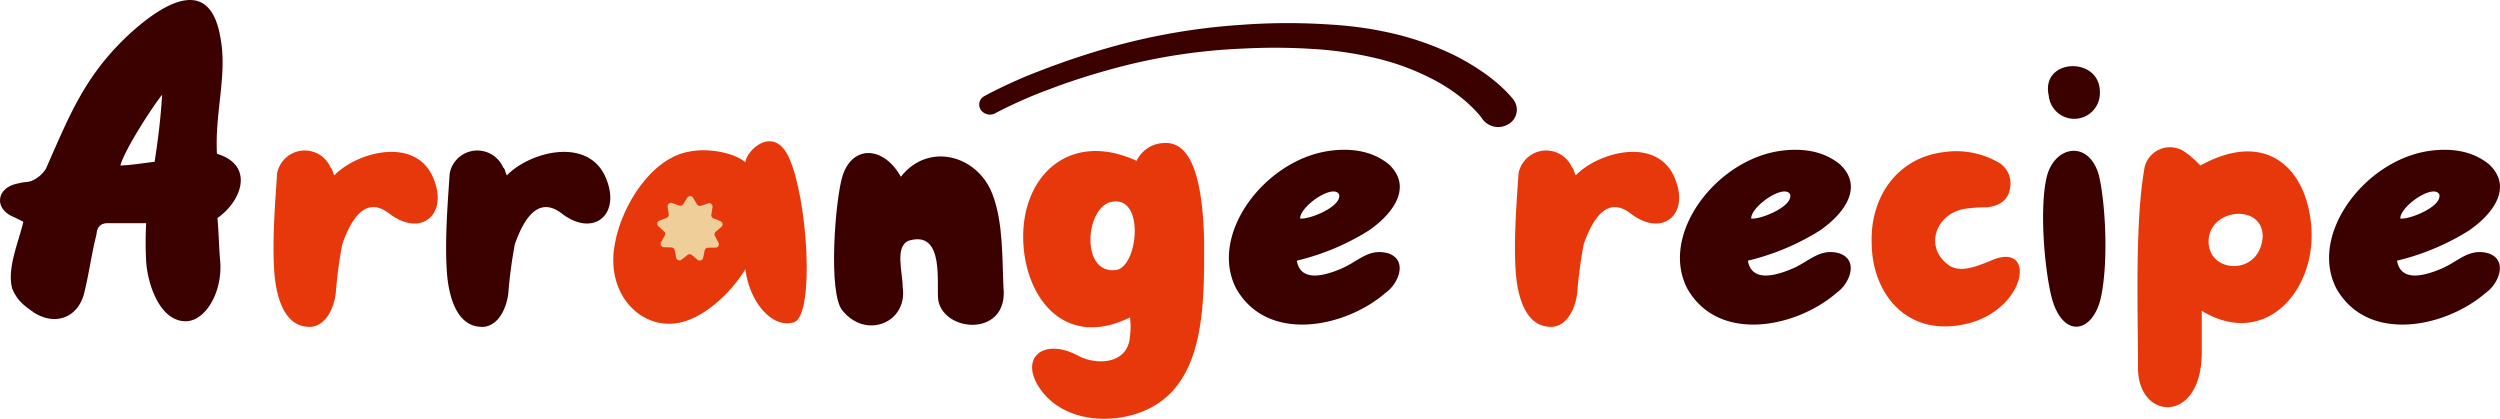 <svg xmlns="http://www.w3.org/2000/svg" xmlns:xlink="http://www.w3.org/1999/xlink" width="426.675" height="71.476" viewBox="0 0 426.675 71.476">
  <defs>
    <clipPath id="clip-path">
      <rect id="長方形_1362" data-name="長方形 1362" width="426.675" height="71.476" transform="translate(0 0.001)" fill="#3b0000"/>
    </clipPath>
    <clipPath id="clip-path-2">
      <rect id="長方形_542" data-name="長方形 542" width="91.77" height="17.738" fill="#3b0000"/>
    </clipPath>
    <clipPath id="clip-path-3">
      <rect id="長方形_538" data-name="長方形 538" width="11.152" height="11.015" fill="#efce99"/>
    </clipPath>
  </defs>
  <g id="グループ_3674" data-name="グループ 3674" transform="translate(-427 -4360)">
    <g id="グループ_3671" data-name="グループ 3671" transform="translate(427 4360)">
      <g id="グループ_3670" data-name="グループ 3670" clip-path="url(#clip-path)">
        <path id="パス_15413" data-name="パス 15413" d="M18.389,38.09q-1.8,0-1.921,1.92c-.88,3.439-1.279,6.8-2.159,10.24-1.2,4.16-5.041,5.28-8.481,3.12-1.68-1.2-2.88-2-3.759-4.16-.881-3.44,1.039-7.681,1.919-11.36l-1.44-.72c-3.76-1.441-3.2-5.2.64-5.841.72-.239,1.52-.159,2.16-.4a5.3,5.3,0,0,0,2.48-2.08c4.08-9.2,6.64-16,14.481-23.2,6.4-5.759,13.52-9.28,15.28.641,1.28,6.4-.96,12.96-.561,20,6.4,1.92,4.321,8,.081,10.961.24,2.479.24,4.96.48,7.439.4,5.521-2.8,10.561-6.32,10.161-4.16-.4-6.08-6.48-6.321-10.161a59.617,59.617,0,0,1,0-6.559Zm2.159-9.841c2-.08,3.841-.4,5.841-.64.559-3.6,1.04-7.36,1.28-11.44-1.681,2.08-6.48,9.52-7.121,12.08" fill="#3b0000"/>
        <path id="パス_15414" data-name="パス 15414" d="M74.092,30.73c2.32,6-2.319,9.76-7.6,5.76-4.08-3.2-6.56.88-8.08,5.2a78.281,78.281,0,0,0-1.12,8.48c-.56,3.76-2.56,5.84-4.8,5.6-4.319-.239-5.439-5.92-5.679-9.359-.4-5.761.24-12.961.479-16.8a4.8,4.8,0,0,1,9.121-1.04c.32.24.32.72.64,1.36,3.92-4.08,14.24-6.8,17.04.8" fill="#e7380c"/>
        <path id="パス_15415" data-name="パス 15415" d="M103.547,30.73c2.32,6-2.319,9.76-7.6,5.76-4.08-3.2-6.56.88-8.08,5.2a78.281,78.281,0,0,0-1.12,8.48c-.56,3.76-2.56,5.84-4.8,5.6-4.319-.239-5.439-5.92-5.679-9.359-.4-5.761.24-12.961.479-16.8a4.8,4.8,0,0,1,9.121-1.04c.32.24.32.72.64,1.36,3.92-4.08,14.24-6.8,17.04.8" fill="#3b0000"/>
        <path id="パス_15416" data-name="パス 15416" d="M134.651,26.889c3.2,7.04,4.4,26.481.96,28.08-3.839,1.281-7.759-3.519-8.4-9.04-2.479,4.161-7.52,8.88-12.16,9.281-6.24.639-11.76-5.521-10.08-13.761,1.12-6.239,6.16-14.56,12.8-15.6,3.439-.64,7.679.32,9.439,1.84.24-2.16,4.881-6.4,7.44-.8" fill="#e7380c"/>
        <path id="パス_15417" data-name="パス 15417" d="M143.825,53.05c-2.561-2.8-1.28-19.2,0-23.12,1.76-5.28,7.04-4.96,9.92.239,4.721-6,13.04-3.68,15.6,2.881,1.919,4.88,1.679,11.28,1.919,16,.88,8.48-10.08,7.76-11.12,2.24-.4-2.56,1.2-12-4.96-10.24-2.56.88-1.12,5.44-1.12,8,.88,5.92-6.16,8.96-10.24,4" fill="#3b0000"/>
        <path id="パス_15418" data-name="パス 15418" d="M174.625,40.409c0-10.8,8.24-18.08,19.361-12.96a5.318,5.318,0,0,1,4.8-3.04c4.961-.24,6.481,7.441,6.721,16.481,0,11.92.48,27.761-14,30.32-5.52.96-11.44-.64-14.32-5.359-3.041-4.961,1.039-8.16,6.72-5.2,2.959,1.679,8.24,1.6,8.879-2.721a14.131,14.131,0,0,0,.08-3.76c-11.6,5.68-18.24-4-18.24-13.761m15.761,5.681c3.92-.32,5.2-13.44-1.12-11.521-4.08,1.521-4.721,12.161,1.12,11.521" fill="#e7380c"/>
        <path id="パス_15419" data-name="パス 15419" d="M228.529,46.01c3.28-1.281,4.881-3.68,8.32-2.8,3.519,1.12,1.84,5.2-.319,6.72-6.882,6-20.162,8.72-25.522-.64-4.88-9.28,5.041-22.32,16.321-23.6,3.44-.4,6.959.08,9.76,2.4,4.08,3.921.559,8.48-3.52,11.28a41.3,41.3,0,0,1-12.242,5.12c.642,3.681,4.642,2.561,7.2,1.521m-6.64-8.721c1.52.24,7.28-2.079,6.64-4.159-1.12-1.761-6.64,2.08-6.64,4.159" fill="#3b0000"/>
        <path id="パス_15420" data-name="パス 15420" d="M285.968,30.73c2.32,6-2.319,9.76-7.6,5.76-4.08-3.2-6.56.88-8.08,5.2a78.283,78.283,0,0,0-1.12,8.48c-.56,3.76-2.56,5.84-4.8,5.6-4.319-.239-5.439-5.92-5.679-9.359-.4-5.761.24-12.961.479-16.8a4.8,4.8,0,0,1,9.121-1.04c.32.24.32.72.64,1.36,3.92-4.08,14.24-6.8,17.04.8" fill="#e7380c"/>
        <path id="パス_15421" data-name="パス 15421" d="M305.511,46.01c3.28-1.281,4.881-3.68,8.32-2.8,3.52,1.12,1.84,5.2-.319,6.72-6.881,6-20.162,8.72-25.521-.64-4.881-9.28,5.04-22.32,16.32-23.6,3.44-.4,6.96.08,9.76,2.4,4.08,3.921.56,8.48-3.52,11.28a41.3,41.3,0,0,1-12.241,5.12c.641,3.681,4.641,2.561,7.2,1.521m-6.64-8.721c1.52.24,7.28-2.079,6.64-4.159-1.12-1.761-6.64,2.08-6.64,4.159" fill="#3b0000"/>
        <path id="パス_15422" data-name="パス 15422" d="M319.439,41.37c-.24-7.681,4.32-14.561,12.561-15.44a14.472,14.472,0,0,1,8.879,1.679,4.133,4.133,0,0,1,2.161,4.561c-.241,1.84-1.68,2.96-3.84,3.2a28.438,28.438,0,0,0-3.681.24c-4.96.641-7.36,6.481-2.88,9.681,1.84,1.2,4.24.4,7.12-.8,8.641-3.84,5.84,10.561-7.12,11.2-8.48.4-13.2-6.64-13.2-14.32" fill="#e7380c"/>
        <path id="パス_15423" data-name="パス 15423" d="M350.142,50.73c-1.28-5.2-2.08-15.519-.8-20.64,1.36-5.28,7.2-6.24,8.88-.16,1.04,4.32,1.681,14.16.4,20.561s-6.56,7.519-8.48.239m8.24-35.04a4.373,4.373,0,0,1-8.72.64c-1.44-6.4,8.72-6.8,8.72-.64" fill="#3b0000"/>
        <path id="パス_15424" data-name="パス 15424" d="M375.773,60.171c0,12.24-10.879,11.68-10.879,2.64,0-9.761-.561-24.881,1.12-34.241a4.449,4.449,0,0,1,6.88-2.64,17.186,17.186,0,0,1,2.64,2.32c11.28-6.242,18.32.479,18.961,10.8.639,10.72-8,20.481-18.722,14Zm1.2-19.521c-.641,6.08,8.8,6.721,9.2-.319,0-5.441-8.56-4.881-9.2.319" fill="#e7380c"/>
        <path id="パス_15425" data-name="パス 15425" d="M416.3,46.01c3.28-1.281,4.881-3.68,8.32-2.8,3.52,1.12,1.84,5.2-.319,6.72-6.881,6-20.162,8.72-25.521-.64-4.881-9.28,5.04-22.32,16.32-23.6,3.44-.4,6.96.08,9.76,2.4,4.08,3.921.561,8.48-3.52,11.28a41.3,41.3,0,0,1-12.241,5.12c.641,3.681,4.641,2.561,7.2,1.521m-6.64-8.721c1.52.24,7.28-2.079,6.64-4.159-1.119-1.761-6.64,2.08-6.64,4.159" fill="#3b0000"/>
      </g>
    </g>
    <g id="グループ_3672" data-name="グループ 3672" transform="translate(594.115 4363.942)">
      <g id="グループ_1078" data-name="グループ 1078" transform="translate(0 0)" clip-path="url(#clip-path-2)">
        <path id="パス_13208" data-name="パス 13208" d="M.9,12.457c.933-.514,1.8-.946,2.707-1.388s1.8-.856,2.715-1.259C8.14,9,9.108,8.63,10.97,7.914q5.59-2.138,11.378-3.782A108.729,108.729,0,0,1,44.7.3,106.326,106.326,0,0,1,56.859.085c2.028.091,4.056.2,6.116.411a59.449,59.449,0,0,1,6.129.948,50.211,50.211,0,0,1,11.847,3.97,40.264,40.264,0,0,1,5.429,3.24,30.378,30.378,0,0,1,2.5,2c.4.363.8.734,1.182,1.135.194.2.384.4.577.62l.29.336c.107.132.177.213.337.433a2.839,2.839,0,0,1-.977,4.091,3.346,3.346,0,0,1-4.411-.906.921.921,0,0,0-.088-.133l-.16-.214c-.111-.145-.234-.3-.363-.447-.253-.3-.536-.6-.823-.9a24.1,24.1,0,0,0-1.883-1.72,29.433,29.433,0,0,0-4.388-2.966A41.7,41.7,0,0,0,67.9,6.032,62.6,62.6,0,0,0,56.608,4.394,101.247,101.247,0,0,0,45,4.352,99.443,99.443,0,0,0,23.454,7.616C19.711,8.622,16,9.77,12.393,11.137c-1.806.68-2.719,1.01-4.479,1.779-.882.382-1.751.782-2.614,1.189s-1.735.842-2.51,1.261l-.036.019a1.911,1.911,0,0,1-2.5-.612A1.632,1.632,0,0,1,.9,12.457" transform="translate(0 0)" fill="#3b0000"/>
      </g>
    </g>
    <g id="グループ_3673" data-name="グループ 3673" transform="translate(539.175 4393.463)">
      <g id="グループ_1071" data-name="グループ 1071" transform="translate(0 0)" clip-path="url(#clip-path-3)">
        <path id="パス_13197" data-name="パス 13197" d="M7.447,1.651l1.242-.406a.574.574,0,0,1,.745.636l-.207,1.29a.574.574,0,0,0,.353.623l1.212.487a.574.574,0,0,1,.162.966L9.965,6.1a.574.574,0,0,0-.13.7l.615,1.152a.574.574,0,0,1-.5.844l-1.306.021a.574.574,0,0,0-.553.456l-.269,1.278a.574.574,0,0,1-.924.327l-1.013-.824a.574.574,0,0,0-.716-.006l-1.028.806a.574.574,0,0,1-.918-.343L2.978,9.236a.574.574,0,0,0-.545-.465L1.128,8.727a.574.574,0,0,1-.483-.853l.636-1.141a.574.574,0,0,0-.118-.706L.191,5.154A.574.574,0,0,1,.369,4.19l1.22-.466a.574.574,0,0,0,.364-.617L1.769,1.814a.574.574,0,0,1,.756-.623l1.234.428a.574.574,0,0,0,.675-.239L5.125.27a.574.574,0,0,1,.98.009L6.776,1.4a.574.574,0,0,0,.671.251" transform="translate(0 0)" fill="#efce99"/>
      </g>
    </g>
  </g>
</svg>
